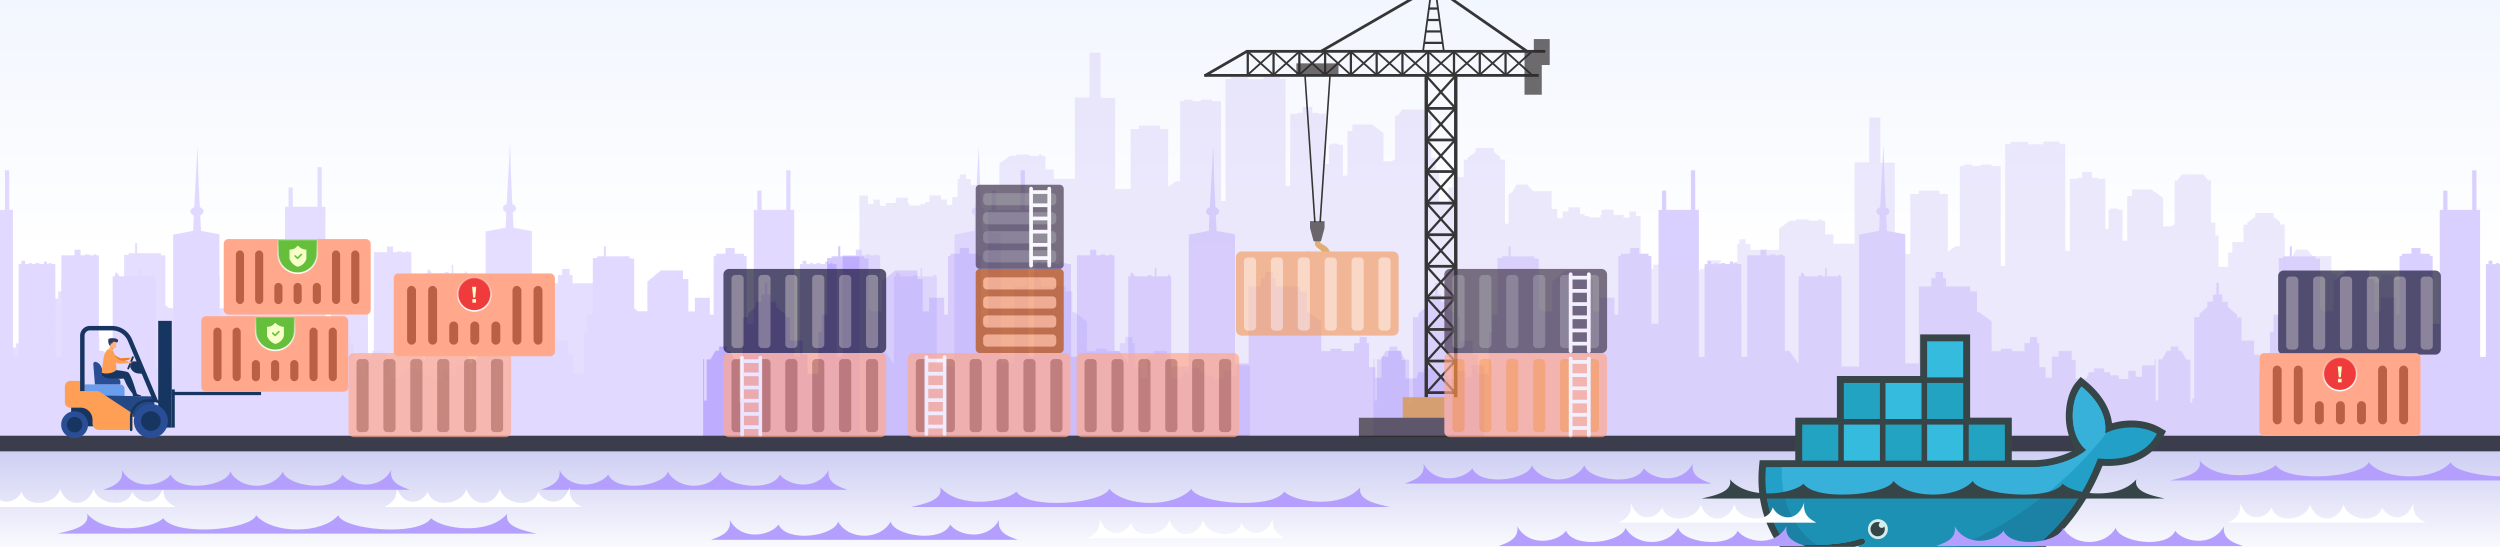 <svg xmlns="http://www.w3.org/2000/svg" width="1600" height="350"><rect width="100%" height="100%" fill="#333333" stroke="none"/><defs><linearGradient id="a" x1="54.713%" x2="54.713%" y1="0%" y2="118.017%"><stop offset="0%" stop-color="#FFF"/><stop offset="100%" stop-color="#FFF6F0"/></linearGradient><linearGradient id="b" x1="50%" x2="50%" y1="45.084%" y2="0%"><stop offset="0%" stop-color="#FFF"/><stop offset="100%" stop-color="#F2F6FE"/></linearGradient><linearGradient id="c" x1="50%" x2="50%" y1="112.288%" y2="-107.968%"><stop offset="0%" stop-color="#FFF"/><stop offset="100%" stop-color="#989AE6"/></linearGradient><linearGradient id="d" x1="50%" x2="50%" y1="-30.746%" y2="100%"><stop offset="0%" stop-color="#FFF" stop-opacity="0"/><stop offset="100%" stop-color="#FFF"/></linearGradient><linearGradient id="e" x1="50%" x2="50%" y1="-30.746%" y2="100%"><stop offset="0%" stop-color="#FFF" stop-opacity="0"/><stop offset="100%" stop-color="#FFF"/></linearGradient></defs><g fill="none" fill-rule="evenodd"><path fill="url(#a)" d="M0 350h1600V0H0z"/><path fill="url(#b)" d="M0 0h1600v360H0z"/><path fill="#CABBFF" d="M500 231.878v47.828H0v-51.91h.661v26.532h1.593v-26.3h2.448l3.265-5.61h2.258l.025-2.641 4.925.018v2.623h1.777l3.315 5.717 2.564.023v27.627h1.225v-2.755h1.224v-52.042h3.43v-2.347l4.899-4.081v-3.47h3.624v-4.598l2.242.009-.008-7.521h1.616l-.008 7.527 2.225.009-.033 4.574h3.571v3.368l5.879 4.898v1.733h2.817v14.899h8.084v8.98h3.185v12.244h6.982v-26.836h2.25v-10.92h3.356v-36.332l2.85.034v-1.113h4.218l.032-6.468 1.281.026-.016 6.442h15.174v1.35l2.918.035v31.844l2.327 1.938h6.151v-18.98l8.574-7.143h14.209v5.51h3.43v20.716h4.165v-8.775h9.553v10.816h2.45v-37.451h1.599v-1.51h5.983v-3.667h5.846v3.668h5.983v1.509h1.778v43.267h4.532v-72.86h2.233l-.004-12.283 2.686-.052.065 12.336h15.772l.025-25.346 2.692.048.029 25.298h2.339v94.086h3.674v-59.376h1.752v-2.155h2.402v2.155h2.402v-.63h1.869v.63h2.135v-.63h2.669v.63h2.936v-1.583h2.001v1.583h.935v-.63h1.868v.63h2.503l.106 54.844v4.489l.563-.008 3.181-.045v-64.908h8.447v-3.622l3.847-.013v3.635h2.85v-.571h2.85v.57h2.85v-.57h1.425v.57h1.744v61.123l2.836.02 5.27 7.217.714.978v-55.867h1.531v-2.336h1.496v1.14h.997v1.196h8.476v-.74h2.494v.74h1.994v-5.373l.997-.012v5.385h7.479v-1.083h1.164v1.083h.809v57.68h11.279v-84.401l12.807-2.447.389-9.798c-1.282-.514-2.158-1.483-2.158-2.608 0-1.207 1.004-2.242 2.444-2.72l1.055-19.61 1.111-19.96.523 19.964.91 19.638c1.395.489 2.365 1.504 2.365 2.688 0 1.114-.86 2.075-2.121 2.594l.532 9.89 11.727 2.165v82.64h8.7v-49.272h7.896l.037-5.317 2.671.007.027-3.901 4.803-.02v3.935l1.903.006v5.29l15.479.002-.006 3.203h4.381v13.312h1.435l7.899 5.882v19.016h5.842v-1.542h7.139l.034 1.542h7.992v-5.131h3.552v-3.95h4.533v3.95h1.468V233h4.043v6.763h3.92l.036-13.524h4.288v-3.675h8.451v5.817h2.537l-.037 11.836 7.366.027v-2.04h.857v-2.008h3.544l-.017-2.444 6.541.007-.008 2.437h3.8v2.008h5.465v2.346h6.171v-5.204h4.776v3.776h3.92v-7.245H500z" opacity=".477"/><path fill="#DAD0FF" d="M1879 233.877v47.828h-500v-51.909h.661v26.531h1.593v-26.299h2.448l3.265-5.611h2.258l.025-2.641 4.925.018v2.623h1.777l3.315 5.717 2.564.023v27.627h1.225v-2.755h1.224v-52.042h3.43v-2.347l4.899-4.081v-3.47h3.624v-4.598l2.242.009-.008-7.521h1.616l-.008 7.527 2.225.009-.033 4.574h3.571v3.368l5.879 4.898v1.733h2.817v14.899h8.084v8.98h3.185v12.244h6.982v-26.836h2.25v-10.919h3.356v-36.333l2.85.034v-1.113h4.218l.032-6.468 1.281.026-.016 6.442h15.174v1.351l2.918.034v31.844l2.327 1.938h6.151v-18.98l8.574-7.143h14.209v5.511h3.43v20.715h4.165v-8.775h9.553v10.816h2.45v-37.451h1.599v-1.509h5.983v-3.668h5.846v3.668h5.983v1.509h1.778v43.267h4.532v-72.859h2.233l-.004-12.284 2.686-.052.065 12.336h15.772l.025-25.346 2.692.048.029 25.298h2.339v94.086h3.674v-59.376h1.752v-2.155h2.402v2.155h2.402v-.63h1.869v.63h2.135v-.63h2.669v.63h2.936v-1.583h2.001v1.583h.935v-.63h1.868v.63h2.503l.106 54.844v4.489l.563-.008 3.181-.045v-64.908h8.447v-3.622l3.847-.013v3.635h2.85v-.571h2.85v.571h2.85v-.571h1.425v.571h1.744v61.122l2.836.02 5.27 7.217.714.978v-55.867h1.531v-2.336h1.496v1.14h.997v1.196h8.476v-.74h2.494v.74h1.994v-5.373l.997-.012v5.385h7.479v-1.083h1.164v1.083h.809v57.68h11.279v-84.401l12.807-2.447.389-9.798c-1.282-.514-2.158-1.483-2.158-2.608 0-1.207 1.004-2.242 2.444-2.719l1.055-19.61L1705.458 93l.523 19.964.91 19.638c1.395.489 2.365 1.504 2.365 2.688 0 1.114-.86 2.075-2.121 2.594l.532 9.89 11.727 2.165v82.64h8.7v-49.272h7.896l.037-5.317 2.671.007.027-3.901 4.803-.02v3.935l1.903.006v5.291l15.479.001-.006 3.203h4.381v13.312h1.435l7.899 5.882v19.016h5.842v-1.542h7.139l.034 1.542h7.992v-5.131h3.552v-3.95h4.533v3.95h1.468V235h4.043v6.763h3.92l.036-13.524h4.288v-3.675h8.451v5.817h2.537l-.037 11.836 7.366.027v-2.04h.857v-2.008h3.544l-.017-2.444 6.541.007-.008 2.437h3.8v2.008h5.465v2.346h6.171v-5.204h4.776v3.776h3.92v-7.245H1879zm-500 0v47.828H879v-51.909h.661v26.531h1.593v-26.299h2.448l3.265-5.611h2.258l.025-2.641 4.925.018v2.623h1.777l3.315 5.717 2.564.023v27.627h1.225v-2.755h1.224v-52.042h3.43v-2.347l4.899-4.081v-3.47h3.624v-4.598l2.242.009-.008-7.521h1.616l-.008 7.527 2.225.009-.033 4.574h3.571v3.368l5.879 4.898v1.733h2.817v14.899h8.084v8.98h3.185v12.244h6.982v-26.836h2.25v-10.919h3.356v-36.333l2.85.034v-1.113h4.218l.032-6.468 1.281.026-.016 6.442h15.174v1.351l2.918.034v31.844l2.327 1.938h6.151v-18.98l8.574-7.143h14.209v5.511h3.43v20.715h4.165v-8.775h9.553v10.816h2.45v-37.451h1.599v-1.509h5.983v-3.668h5.846v3.668h5.983v1.509h1.778v43.267h4.532v-72.859h2.233l-.004-12.284 2.686-.052.065 12.336h15.772l.025-25.346 2.692.048.029 25.298h2.339v94.086h3.674v-59.376h1.752v-2.155h2.402v2.155h2.402v-.63h1.869v.63h2.135v-.63h2.669v.63h2.936v-1.583h2.001v1.583h.935v-.63h1.868v.63h2.503l.106 54.844v4.489l.563-.008 3.181-.045v-64.908h8.447v-3.622l3.847-.013v3.635h2.85v-.571h2.85v.571h2.85v-.571h1.425v.571h1.744v61.122l2.836.02 5.27 7.217.714.978v-55.867h1.531v-2.336h1.496v1.14h.997v1.196h8.476v-.74h2.494v.74h1.994v-5.373l.997-.012v5.385h7.479v-1.083h1.164v1.083h.809v57.68h11.279v-84.401l12.807-2.447.389-9.798c-1.282-.514-2.158-1.483-2.158-2.608 0-1.207 1.004-2.242 2.444-2.719l1.055-19.61L1205.458 93l.523 19.964.91 19.638c1.395.489 2.365 1.504 2.365 2.688 0 1.114-.86 2.075-2.121 2.594l.532 9.89 11.727 2.165v82.64h8.7v-49.272h7.896l.037-5.317 2.671.007.027-3.901 4.803-.02v3.935l1.903.006v5.291l15.479.001-.006 3.203h4.381v13.312h1.435l7.899 5.882v19.016h5.842v-1.542h7.139l.034 1.542h7.992v-5.131h3.552v-3.95h4.533v3.95h1.468V235h4.043v6.763h3.92l.036-13.524h4.288v-3.675h8.451v5.817h2.537l-.037 11.836 7.366.027v-2.04h.857v-2.008h3.544l-.017-2.444 6.541.007-.008 2.437h3.8v2.008h5.465v2.346h6.171v-5.204h4.776v3.776h3.92v-7.245H1379z"/><path fill="#E1D9FF" d="M800 233.877v47.828H300v-51.909h.661v26.531h1.593v-26.299h2.448l3.265-5.611h2.258l.025-2.641 4.925.018v2.623h1.777l3.315 5.717 2.564.023v27.627h1.225v-2.755h1.224v-52.042h3.43v-2.347l4.899-4.081v-3.47h3.624v-4.598l2.242.009-.008-7.521h1.616l-.008 7.527 2.225.009-.033 4.574h3.571v3.368l5.879 4.898v1.733h2.817v14.899h8.084v8.98h3.185v12.244h6.982v-26.836h2.25v-10.919h3.356v-36.333l2.85.034v-1.113h4.218l.032-6.468 1.281.026-.016 6.442h15.174v1.351l2.918.034v31.844l2.327 1.938h6.151v-18.98l8.574-7.143h14.209v5.511h3.43v20.715h4.165v-8.775h9.553v10.816h2.45v-37.451h1.599v-1.509h5.983v-3.668h5.846v3.668h5.983v1.509h1.778v43.267h4.532v-72.859h2.233l-.004-12.284 2.686-.052.065 12.336h15.772l.025-25.346 2.692.048.029 25.298h2.339v94.086h3.674v-59.376h1.752v-2.155h2.402v2.155h2.402v-.63h1.869v.63h2.135v-.63h2.669v.63h2.936v-1.583h2.001v1.583h.935v-.63h1.868v.63h2.503l.106 54.844v4.489l.563-.008 3.181-.045v-64.908h8.447v-3.622l3.847-.013v3.635h2.85v-.571h2.85v.571h2.85v-.571h1.425v.571h1.744v61.122l2.836.02 5.27 7.217.714.978v-55.867h1.531v-2.336h1.496v1.14h.997v1.196h8.476v-.74h2.494v.74h1.994v-5.373l.997-.012v5.385h7.479v-1.083h1.164v1.083h.809v57.68h11.279v-84.401l12.807-2.447.389-9.798c-1.282-.514-2.158-1.483-2.158-2.608 0-1.207 1.004-2.242 2.444-2.719l1.055-19.61L626.458 93l.523 19.964.91 19.638c1.395.489 2.365 1.504 2.365 2.688 0 1.114-.86 2.075-2.121 2.594l.532 9.89 11.727 2.165v82.64h8.7v-49.272h7.896l.037-5.317 2.671.007.027-3.901 4.803-.02v3.935l1.903.006v5.291l15.479.001-.006 3.203h4.381v13.312h1.435l7.899 5.882v19.016h5.842v-1.542h7.139l.034 1.542h7.992v-5.131h3.552v-3.95h4.533v3.95h1.468V235h4.043v6.763h3.92l.036-13.524h4.288v-3.675h8.451v5.817h2.537l-.037 11.836 7.366.027v-2.04h.857v-2.008h3.544l-.017-2.444 6.541.007-.008 2.437h3.8v2.008h5.465v2.346h6.171v-5.204h4.776v3.776h3.92v-7.245H800zm-500 0v47.828h-500v-51.909h.661v26.531h1.593v-26.299h2.448l3.265-5.611h2.258l.025-2.641 4.925.018v2.623h1.777l3.315 5.717 2.564.023v27.627h1.225v-2.755h1.224v-52.042h3.43v-2.347l4.899-4.081v-3.47h3.624v-4.598l2.242.009-.008-7.521h1.616l-.008 7.527 2.225.009-.033 4.574h3.571v3.368l5.879 4.898v1.733h2.817v14.899h8.084v8.98h3.185v12.244h6.982v-26.836h2.25v-10.919h3.356v-36.333l2.85.034v-1.113h4.218l.032-6.468 1.281.026-.016 6.442h15.174v1.351l2.918.034v31.844l2.327 1.938h6.151v-18.98l8.574-7.143h14.209v5.511h3.43v20.715h4.165v-8.775h9.553v10.816h2.45v-37.451h1.599v-1.509h5.983v-3.668h5.846v3.668h5.983v1.509h1.778v43.267h4.532v-72.859h2.233l-.004-12.284 2.686-.052.065 12.336H3.18l.025-25.346 2.692.048.029 25.298h2.339v94.086h3.674v-59.376h1.752v-2.155h2.402v2.155h2.402v-.63h1.869v.63h2.135v-.63h2.669v.63h2.936v-1.583h2.001v1.583h.935v-.63h1.868v.63h2.503l.106 54.844v4.489l.563-.008 3.181-.045v-64.908h8.447v-3.622l3.847-.013v3.635h2.85v-.571h2.85v.571h2.85v-.571h1.425v.571h1.744v61.122l2.836.02 5.27 7.217.714.978v-55.867h1.531v-2.336h1.496v1.14h.997v1.196h8.476v-.74h2.494v.74h1.994v-5.373l.997-.012v5.385h7.479v-1.083h1.164v1.083h.809v57.68h11.279v-84.401l12.807-2.447.389-9.798c-1.282-.514-2.158-1.483-2.158-2.608 0-1.207 1.004-2.242 2.444-2.719l1.055-19.61L126.458 93l.523 19.964.91 19.638c1.395.489 2.365 1.504 2.365 2.688 0 1.114-.86 2.075-2.121 2.594l.532 9.89 11.727 2.165v82.64h8.7v-49.272h7.896l.037-5.317 2.671.007.027-3.901 4.803-.02v3.935l1.903.006v5.291l15.479.001-.006 3.203h4.381v13.312h1.435l7.899 5.882v19.016h5.842v-1.542h7.139l.034 1.542h7.992v-5.131h3.552v-3.95h4.533v3.95h1.468V235h4.043v6.763h3.92l.036-13.524h4.288v-3.675h8.451v5.817h2.537l-.037 11.836 7.366.027v-2.04h.857v-2.008h3.544l-.017-2.444 6.541.007-.008 2.437h3.8v2.008h5.465v2.346h6.171v-5.204h4.776v3.776h3.92v-7.245H300z"/><path fill="#6236FF" d="M950 233.877v47.828H450v-51.909h.661v26.531h1.593v-26.299h2.448l3.265-5.611h2.258l.025-2.641 4.925.018v2.623h1.777l3.315 5.717 2.564.023v27.627h1.225v-2.755h1.224v-52.042h3.43v-2.347l4.899-4.081v-3.47h3.624v-4.598l2.242.009-.008-7.521h1.616l-.008 7.527 2.225.009-.033 4.574h3.571v3.368l5.879 4.898v1.733h2.817v14.899h8.084v8.98h3.185v12.244h6.982v-26.836h2.25v-10.919h3.356v-36.333l2.85.034v-1.113h4.218l.032-6.468 1.281.026-.016 6.442h15.174v1.351l2.918.034v31.844l2.327 1.938h6.151v-18.98l8.574-7.143h14.209v5.511h3.43v20.715h4.165v-8.775h9.553v10.816h2.45v-37.451h1.599v-1.509h5.983v-3.668h5.846v3.668h5.983v1.509h1.778v43.267h4.532v-72.859h2.233l-.004-12.284 2.686-.052.065 12.336h15.772l.025-25.346 2.692.048.029 25.298h2.339v94.086h3.674v-59.376h1.752v-2.155h2.402v2.155h2.402v-.63h1.869v.63h2.135v-.63h2.669v.63h2.936v-1.583h2.001v1.583h.935v-.63h1.868v.63h2.503l.106 54.844v4.489l.563-.008 3.181-.045v-64.908h8.447v-3.622l3.847-.013v3.635h2.85v-.571h2.85v.571h2.85v-.571h1.425v.571h1.744v61.122l2.836.02 5.27 7.217.714.978v-55.867h1.531v-2.336h1.496v1.14h.997v1.196h8.476v-.74h2.494v.74h1.994v-5.373l.997-.012v5.385h7.479v-1.083h1.164v1.083h.809v57.68h11.279v-84.401l12.807-2.447.389-9.798c-1.282-.514-2.158-1.483-2.158-2.608 0-1.207 1.004-2.242 2.444-2.719l1.055-19.61L776.458 93l.523 19.964.91 19.638c1.395.489 2.365 1.504 2.365 2.688 0 1.114-.86 2.075-2.121 2.594l.532 9.89 11.727 2.165v82.64h8.7v-49.272h7.896l.037-5.317 2.671.007.027-3.901 4.803-.02v3.935l1.903.006v5.291l15.479.001-.006 3.203h4.381v13.312h1.435l7.899 5.882v19.016h5.842v-1.542h7.139l.034 1.542h7.992v-5.131h3.552v-3.95h4.533v3.95h1.468V235h4.043v6.763h3.92l.036-13.524h4.288v-3.675h8.451v5.817h2.537l-.037 11.836 7.366.027v-2.04h.857v-2.008h3.544l-.017-2.444 6.541.007-.008 2.437h3.8v2.008h5.465v2.346h6.171v-5.204h4.776v3.776h3.92v-7.245H950z" opacity=".27"/><g fill="#D9D0F9" opacity=".477"><path d="M1050 138.277v140.008H550V149.277h.051l-.046-24.076 5.495.015v5.418h3.5v-2.857h4.1v3.929h3.8v-1.786h6.4v-3.357h7.7v3.357h.8v1.571h7.2v-.857h2.9v-1.286h2.9v-4.357h7.4v2.715h3.8v3.428h3.4v-5.071h3.5v-11.5h1.3v-3h4v3h3.1v3.785h18.3v-13.684l6.921-4.958h3.879v-.786h8.1v.786h6.4v-.929h1.7v.929h2.5v8.714h5.3v6h13.5V62.422l9.366-.052.034-28.664h7.1l.033 28.904 9.267-.035v58.345h9.9V82.563h5.4V80.42h13.3v2.143h5.3v36.99l4.995-3.562h2.705V64.706h2.4v-.858h5.5v.858h5.4v-.928l7 .001v.998h5.82l.094 63.854 2.786-.013V50.706h3.5v-1.5h11.1v1.541l9.8-.016v-1.668h10.5v1.643h3.5l.108 68.285h2.892V72.848h4.7v-.642h3.3v-3.715l6.15.018-.025 3.697h3.975v.642h4.6v32.072h2.1V92.777h1v-.849l5 .015v.733l2.96.007-.042 19.808h2.982V83.848h3.1v-4.142h12.436l7.464 5.377v18.194h5.405l1.995-1.442V74.01l1.782-.017 2.747-3.927 1.77-.003 12.003-.017 2.981 3.754 1.917-.019v27.21h2.9v8.143h2v20.072h6.1v-9.143h2.7v-6.715h7.1v-11.142h2.5v-1.321l5.1-3.664v-2.515H956v2.592l4.2 3.053v1.783h3v41h2.2v-18.661l2.454-1.528 2.67-4.811h6.957l3.746 4.214h2.141l9.732-.003v11.361h3.5v6h3.5v-4.358h3.7v-2.714h7.4v4.357h2.9v1.286h2.9v.857h7.3v-1.571h.7v-3.429h7.7v3.429h6.4v1.785h3.8v-3.928h4.2v2.857z"/><path d="M1549 179.856v100.008h-500v-89.008h.051l-.046-24.076 5.495.015v5.418h3.5v-2.857h4.1v3.929h3.8v-1.786h6.4v-3.357h7.7v3.357h.8v1.571h7.2v-.857h2.9v-1.286h2.9v-4.357h7.4v2.715h3.8v3.428h3.4v-5.071h3.5v-11.5h1.3v-3h4v3h3.1v3.785h18.3v-13.684l6.921-4.958h3.879v-.786h8.1v.786h6.4v-.929h1.7v.929h2.5v8.714h5.3v6h13.5v-51.998l9.366-.052.034-28.664h7.1l.033 28.904 9.267-.035v58.345h9.9v-38.357h5.4v-2.143h13.3v2.143h5.3v36.99l4.995-3.562h2.705v-51.285h2.4v-.858h5.5v.858h5.4v-.928l7 .001v.998h5.82l.094 63.854 2.786-.013V92.285h3.5v-1.5h11.1v1.541l9.8-.016v-1.668h10.5v1.643h3.5l.108 68.285h2.892v-46.143h4.7v-.642h3.3v-3.715l6.15.018-.025 3.697h3.975v.642h4.6v32.072h2.1v-12.143h1v-.849l5 .015v.733l2.96.007-.042 19.808h2.982v-28.643h3.1v-4.142h12.436l7.464 5.377v18.194h5.405l1.995-1.442v-27.825l1.782-.017 2.747-3.927 1.77-.003 12.003-.017 2.981 3.754 1.917-.019v27.21h2.9v8.143h2v20.072h6.1v-9.143h2.7v-6.715h7.1v-11.142h2.5v-1.321l5.1-3.664v-2.515h11.6v2.592l4.2 3.053v1.783h3v41h2.2v-18.661l2.454-1.528 2.67-4.811h6.957l3.746 4.214h2.141l9.732-.003v11.361h3.5v6h3.5v-4.358h3.7v-2.714h7.4v4.357h2.9v1.286h2.9v.857h7.3v-1.571h.7v-3.429h7.7v3.429h6.4v1.785h3.8v-3.928h4.2v2.857z"/></g><path fill="url(#c)" d="M0 349.86h1600v-66H0z"/><path fill="#3B3C4C" d="M0 288.86h1600v-10H0z"/><g fill-rule="nonzero"><path fill="#364548" d="M1134.007 416.766v-19.069c0-2.506 1.566-4.518 4.16-4.518h.718c2.593 0 4.153 2.015 4.153 4.518v40.146c0 9.79-4.837 17.579-13.266 22.541a24.912 24.912 0 01-12.755 3.48h-1.792c-9.792 0-17.571-4.84-22.542-13.263a24.84 24.84 0 01-3.478-12.758v-1.79c0-9.792 4.84-17.577 13.26-22.55a24.823 24.823 0 0112.76-3.478h1.792c6.626 0 12.249 2.569 16.99 6.74zm-35.772 20.18c0 7.072 3.428 12.389 9.624 15.78 2.506 1.37 5.226 2.107 8.085 2.107 6.942 0 12.09-3.274 15.642-9.156 1.651-2.737 2.42-5.73 2.42-8.914 0-6.13-2.901-10.914-7.842-14.467-2.995-2.154-6.367-3.234-10.044-3.234-7.566 0-13.01 3.822-16.279 10.612-1.102 2.296-1.606 4.733-1.606 7.272zm76.133-26.921h1.251c10.464 0 18.422 5.075 23.465 14.209 2.016 3.654 3.095 7.642 3.095 11.82v1.789c0 9.79-4.827 17.59-13.269 22.542-3.907 2.293-8.224 3.478-12.753 3.478h-1.79c-9.792 0-17.573-4.84-22.542-13.262a24.843 24.843 0 01-3.481-12.758v-1.79c0-9.794 4.859-17.553 13.26-22.547 3.905-2.32 8.225-3.481 12.764-3.481zm-16.993 26.921c0 6.865 3.368 11.915 9.167 15.466 2.722 1.666 5.72 2.421 8.901 2.421 6.783 0 11.797-3.439 15.287-9.163 1.664-2.73 2.417-5.728 2.417-8.907 0-6.383-3.075-11.259-8.331-14.792-2.88-1.938-6.086-2.91-9.554-2.91-7.567 0-13.012 3.823-16.278 10.613-1.105 2.296-1.609 4.733-1.609 7.272zm82.347-17.163c-1.364-.639-3.916-.85-5.389-.907-7.545-.284-13.004 3.965-16.207 10.621-1.106 2.296-1.61 4.726-1.61 7.266 0 7.735 4.061 13.151 10.965 16.453 2.522 1.205 5.779 1.433 8.535 1.433 2.424 0 5.85-1.485 8.002-2.507l.373-.177h1.67l.184.038c2.054.427 3.604 1.729 3.604 3.939v.894c0 5.498-10.049 6.757-13.883 7.025-13.531.936-23.65-6.495-27.509-19.401-.67-2.241-.972-4.467-.972-6.803v-1.786c0-9.793 4.86-17.55 13.26-22.54 3.905-2.319 8.225-3.484 12.762-3.484h1.79c4.813 0 9.247 1.367 13.22 4.081l.327.226.206.34c.43.711.799 1.534.799 2.38v.894c0 2.305-1.725 3.545-3.807 3.946l-.172.03h-.534c-1.347 0-4.411-1.394-5.614-1.96zm29.293 6.115a944.065 944.065 0 0110.588-10.472c.992-.964 4.748-5.043 6.227-5.043h1.618l.184.038c2.06.428 3.603 1.732 3.603 3.946v.893c0 1.51-1.769 3.266-2.744 4.3-2.075 2.199-4.259 4.325-6.382 6.48l-10.911 11.075c4.698 4.709 9.391 9.42 14.05 14.165a365.127 365.127 0 013.848 3.958c.448.472 1.11 1.06 1.487 1.713.404.613.652 1.304.652 2.042v.932l-.052.216c-.507 2.06-1.815 3.722-4.098 3.722h-.719c-1.494 0-3.182-1.69-4.205-2.656-2.11-1.988-4.145-4.079-6.213-6.11l-6.933-6.806v10.878c0 2.505-1.569 4.52-4.16 4.52h-.71c-2.595 0-4.161-2.015-4.161-4.52v-61.297c0-2.506 1.567-4.51 4.16-4.51h.711c2.591 0 4.16 2.004 4.16 4.51v28.026zm112.557-15.515h.897c2.708 0 4.516 1.825 4.516 4.518 0 3.739-3.574 4.696-6.666 4.696-4.056 0-7.929 2.455-10.725 5.21-3.486 3.436-5.011 7.838-5.011 12.677v21.862c0 2.506-1.566 4.517-4.161 4.517h-.713c-2.596 0-4.16-2.01-4.16-4.517v-23.118c0-8.877 4.322-16.123 11.527-21.206 4.301-3.036 9.229-4.638 14.496-4.638v-.001zm-64.187 43.326c3.287 1.148 7.033.983 10.405.396 1.725-.733 6.135-2.657 7.757-2.375l.253.043.233.114c.991.48 1.936 1.16 2.442 2.168 1.182 2.362.614 4.737-1.707 6.079l-.773.446c-8.566 4.944-17.678 4.259-26.217-.359-4.083-2.207-7.206-5.483-9.51-9.477l-.539-.934c-5.5-9.523-4.757-19.542 1.446-28.598 2.14-3.13 4.939-5.549 8.21-7.44l1.238-.715c8.067-4.657 16.714-4.337 24.999-.25 4.456 2.198 8.065 5.474 10.552 9.782l.448.777c1.806 3.13-.534 5.857-2.95 7.722-2.804 2.163-5.635 4.766-8.323 7.086-5.992 5.173-11.976 10.358-17.964 15.535zm-7.756-5.447a7808.26 7808.26 0 0020.089-17.267c2.284-1.97 4.789-4.014 7.054-6.085-1.818-2.291-4.855-3.943-7.435-4.928-5.21-1.984-10.346-1.318-15.123 1.44-6.253 3.61-8.916 9.36-8.683 16.514.093 2.818.85 5.533 2.346 7.93a20.882 20.882 0 001.752 2.396zm-48.737-180.965h26.649v27.242h13.474c6.223 0 12.623-1.108 18.516-3.104 2.896-.983 6.145-2.349 9.002-4.068-3.763-4.91-5.683-11.112-6.247-17.225-.77-8.315.909-19.137 6.536-25.645l2.801-3.24 3.338 2.684c8.404 6.751 15.473 16.187 16.719 26.942 10.12-2.976 22.001-2.272 30.92 2.875l3.66 2.112-1.925 3.76c-7.544 14.722-23.316 19.283-38.735 18.475-23.073 57.467-73.306 84.672-134.211 84.672-31.468 0-60.336-11.762-76.776-39.679l-.27-.455-2.395-4.873c-5.557-12.289-7.403-25.75-6.15-39.202l.376-4.029h22.789v-27.242h26.648V240.65h53.3V214h31.98v53.297"/><path fill="#22A0C8" d="M1347.231 277.376c1.787-13.887-8.606-24.795-15.05-29.974-7.428 8.587-8.582 31.092 3.07 40.567-6.503 5.775-20.205 11.01-34.236 11.01h-170.793c-1.363 14.646 1.208 28.134 7.08 39.678l1.943 3.554a65.889 65.889 0 004.027 6.042c7.022.45 13.496.606 19.419.475h.002c11.64-.256 21.137-1.631 28.335-4.125a2.052 2.052 0 011.344 3.876c-.958.333-1.956.643-2.986.938h-.004c-5.667 1.619-11.745 2.707-19.586 3.19.466.009-.485.07-.488.07-.266.018-.602.057-.87.07-3.086.174-6.417.21-9.823.21-3.724 0-7.392-.07-11.493-.28l-.105.07c14.23 15.995 36.48 25.588 64.373 25.588 59.028 0 109.096-26.167 131.268-84.91 15.729 1.614 30.846-2.397 37.722-15.82-10.953-6.32-25.038-4.306-33.149-.229"/><path fill="#37B1D9" d="M1347.231 277.376c1.787-13.887-8.606-24.795-15.05-29.974-7.428 8.587-8.582 31.092 3.07 40.567-6.503 5.775-20.205 11.01-34.236 11.01h-160.679c-.697 22.43 7.627 39.456 22.354 49.75h.003c11.64-.257 21.137-1.632 28.335-4.126a2.052 2.052 0 011.344 3.876c-.958.333-1.956.643-2.986.938h-.004c-5.667 1.619-12.267 2.847-20.109 3.33-.002 0-.19-.18-.192-.18 20.09 10.305 49.218 10.267 82.614-2.56 37.446-14.386 72.292-41.793 96.605-73.14-.366.166-.723.335-1.069.509"/><path fill="#1B81A5" d="M1130.543 316.774c1.06 7.846 3.356 15.192 6.76 21.883l1.942 3.554a65.767 65.767 0 004.027 6.042c7.023.45 13.497.606 19.421.475 11.64-.256 21.137-1.631 28.335-4.125a2.052 2.052 0 011.344 3.876c-.958.333-1.956.643-2.986.938h-.004c-5.667 1.619-12.232 2.777-20.074 3.262-.269.016-.738.02-1.01.035-3.084.172-6.38.278-9.788.278-3.723 0-7.532-.07-11.63-.28 14.23 15.995 36.618 25.623 64.51 25.623 50.534 0 94.5-19.18 120.018-61.56h-200.865"/><path fill="#1D91B4" d="M1141.873 316.774c3.021 13.776 10.281 24.59 20.82 31.954 11.64-.256 21.137-1.631 28.335-4.125a2.052 2.052 0 011.344 3.876c-.958.333-1.956.643-2.986.938h-.004c-5.667 1.619-12.371 2.777-20.213 3.262 20.087 10.302 49.132 10.154 82.526-2.672 20.202-7.762 39.645-19.316 57.089-33.233h-166.91"/><path fill="#23A3C2" d="M1153.403 271.739h23.097v23.096h-23.097V271.74zm1.925 1.925h1.822v19.247h-1.822v-19.247zm3.426 0h1.896v19.247h-1.895v-19.247h-.001zm3.499 0h1.896v19.247h-1.896v-19.247zm3.5 0h1.896v19.247h-1.895v-19.247zm3.5 0h1.896v19.247h-1.895v-19.247zm3.5 0h1.823v19.247h-1.824v-19.247zm7.3-28.574h23.098v23.095h-23.1V245.09h.002zm1.925 1.925h1.822v19.246h-1.822v-19.246zm3.427 0h1.895v19.246h-1.894v-19.246h-.001zm3.498 0h1.895v19.246h-1.895v-19.246zm3.5 0h1.895v19.246h-1.895v-19.246zm3.5 0h1.896v19.246h-1.896v-19.246zm3.499 0h1.825v19.246h-1.825v-19.246z"/><path fill="#34BBDE" d="M1180.053 271.739h23.098v23.096h-23.1V271.74h.002zm1.925 1.925h1.822v19.247h-1.822v-19.247zm3.427 0h1.895v19.247h-1.894v-19.247h-.001zm3.498 0h1.895v19.247h-1.895v-19.247zm3.5 0h1.895v19.247h-1.895v-19.247zm3.5 0h1.896v19.247h-1.896v-19.247zm3.499 0h1.825v19.247h-1.825v-19.247z"/><path fill="#23A3C2" d="M1206.703 271.739h23.098v23.096h-23.098V271.74zm1.925 1.925h1.821v19.247h-1.821v-19.247zm3.426 0h1.895v19.247h-1.895v-19.247zm3.5 0h1.895v19.247h-1.895v-19.247zm3.5 0h1.895v19.247h-1.895v-19.247zm3.499 0h1.897v19.247h-1.897v-19.247zm3.5 0h1.822v19.247h-1.823v-19.247z"/><path fill="#34BBDE" d="M1206.703 245.09h23.098v23.095h-23.098V245.09zm1.925 1.925h1.821v19.246h-1.821v-19.246zm3.426 0h1.895v19.246h-1.895v-19.246zm3.5 0h1.895v19.246h-1.895v-19.246zm3.5 0h1.895v19.246h-1.895v-19.246zm3.499 0h1.897v19.246h-1.897v-19.246zm3.5 0h1.822v19.246h-1.823v-19.246zm7.3 24.724h23.097v23.096h-23.097V271.74zm1.925 1.925h1.822v19.247h-1.822v-19.247zm3.427 0h1.895v19.247h-1.895v-19.247zm3.498 0h1.895v19.247h-1.895v-19.247zm3.5 0h1.896v19.247h-1.896v-19.247zm3.5 0h1.896v19.247h-1.896v-19.247zm3.5 0h1.823v19.247h-1.823v-19.247z"/><path fill="#23A3C2" d="M1233.353 245.09h23.097v23.095h-23.097V245.09zm1.925 1.925h1.822v19.246h-1.822v-19.246zm3.427 0h1.895v19.246h-1.895v-19.246zm3.498 0h1.895v19.246h-1.895v-19.246zm3.5 0h1.896v19.246h-1.896v-19.246zm3.5 0h1.896v19.246h-1.896v-19.246zm3.5 0h1.823v19.246h-1.823v-19.246z"/><path fill="#34BBDE" d="M1233.353 218.44h23.097v23.1h-23.097v-23.1zm1.925 1.924h1.822v19.249h-1.822v-19.25.001zm3.427 0h1.895v19.249h-1.895v-19.25.001zm3.498 0h1.895v19.249h-1.895v-19.25.001zm3.5 0h1.896v19.249h-1.896v-19.25.001zm3.5 0h1.896v19.249h-1.896v-19.25.001zm3.5 0h1.823v19.249h-1.823v-19.25.001z"/><path fill="#23A3C2" d="M1260.002 271.739h23.097v23.096h-23.097V271.74zm1.923 1.925h1.824v19.247h-1.823v-19.247zm3.427 0h1.896v19.247h-1.895v-19.247h-.001zm3.5 0h1.897v19.247h-1.896v-19.247zm3.5 0h1.896v19.247h-1.897v-19.247zm3.5 0h1.896v19.247h-1.895v-19.247zm3.5 0h1.822v19.247h-1.823v-19.247z"/><path fill="#D3ECEC" d="M1201.705 332.282a6.373 6.373 0 11.17 12.744 6.373 6.373 0 01-.17-12.744"/><path fill="#364548" d="M1201.705 334.09c.582 0 1.138.109 1.651.308a1.862 1.862 0 00.93 3.473 1.86 1.86 0 001.634-.968 4.563 4.563 0 11-4.215-2.814M1089 319.077h296.408c-6.453-1.636-20.419-3.848-18.116-12.307-11.736 13.58-40.037 9.528-47.18 2.832-7.953 11.536-54.257 7.15-57.486-1.836-9.972 11.702-40.87 11.702-50.841 0-3.232 8.986-49.535 13.372-57.489 1.835-7.142 6.697-35.442 10.749-47.178-2.83 2.303 8.458-11.663 10.67-18.118 12.307"/><path fill="#BDD9D7" d="M1218.642 378.197c-15.78-7.488-24.44-17.668-29.26-28.779-5.862 1.672-12.907 2.742-21.095 3.202-3.083.172-6.328.26-9.731.26-3.925 0-8.062-.116-12.404-.346 14.471 14.463 32.274 25.598 65.238 25.8 2.433 0 4.848-.046 7.252-.137"/><path fill="#D3ECEC" d="M1195.243 359.672c-2.182-2.964-4.3-6.689-5.857-10.256-5.862 1.674-12.91 2.744-21.099 3.205 5.625 3.052 13.668 5.88 26.958 7.05"/></g><path fill="#B49FFF" fill-rule="nonzero" d="M1389 307.493h306.408c-6.67-1.692-21.108-3.979-18.727-12.723-12.132 14.038-41.388 9.85-48.772 2.928-8.221 11.925-56.087 7.391-59.426-1.899-10.308 12.097-42.248 12.097-52.556 0-3.34 9.29-51.205 13.824-59.428 1.898-7.383 6.922-36.637 11.111-48.77-2.925 2.381 8.742-12.056 11.03-18.729 12.722m-806 16.999h306.408c-6.67-1.692-21.108-3.979-18.727-12.723-12.132 14.038-41.388 9.85-48.772 2.928-8.221 11.925-56.087 7.391-59.426-1.899-10.308 12.097-42.248 12.097-52.556 0-3.34 9.29-51.205 13.824-59.428 1.898-7.383 6.922-36.637 11.111-48.77-2.925 2.381 8.742-12.056 11.03-18.729 12.722M37 341.493h306.408c-6.67-1.692-21.108-3.979-18.727-12.723-12.132 14.038-41.388 9.85-48.772 2.928-8.221 11.925-56.087 7.391-59.426-1.899-10.308 12.097-42.248 12.097-52.556 0-3.34 9.29-51.205 13.824-59.428 1.898-7.383 6.922-36.637 11.111-48.77-2.925 2.381 8.742-12.056 11.03-18.729 12.722m1202 7.999h196.408c-4.276-1.692-13.53-3.979-12.004-12.723-7.777 14.038-26.53 9.85-31.263 2.928-5.27 11.925-35.952 7.391-38.092-1.899-6.607 12.097-27.08 12.097-33.688 0-2.142 9.29-32.823 13.824-38.094 1.898-4.732 6.922-23.485 11.111-31.261-2.925 1.526 8.742-7.728 11.03-12.006 12.722m-893-36.001h196.408c-4.276-1.692-13.53-3.979-12.004-12.723-7.777 14.038-26.53 9.85-31.263 2.928-5.27 11.925-35.952 7.391-38.092-1.899-6.607 12.097-27.08 12.097-33.688 0-2.142 9.29-32.823 13.824-38.094 1.898-4.732 6.922-23.485 11.111-31.261-2.925 1.526 8.742-7.728 11.03-12.006 12.722"/><path fill="#FFF" fill-rule="nonzero" d="M246 324.493h126.408c-2.752-1.692-8.708-3.979-7.726-12.723-5.005 14.038-17.074 9.85-20.12 2.928-3.392 11.925-23.14 7.391-24.516-1.899-4.253 12.097-17.43 12.097-21.682 0-1.379 9.29-21.125 13.824-24.517 1.898-3.046 6.922-15.115 11.111-20.12-2.925.982 8.742-4.974 11.03-7.727 12.722m-260-.001h126.408c-2.752-1.692-8.708-3.979-7.726-12.723-5.005 14.038-17.074 9.85-20.12 2.928-3.392 11.925-23.14 7.391-24.516-1.899-4.253 12.097-17.43 12.097-21.682 0-1.379 9.29-21.125 13.824-24.517 1.898-3.046 6.922-15.115 11.111-20.12-2.925.982 8.742-4.974 11.03-7.727 12.722m710 19.999h126.408c-2.752-1.692-8.708-3.979-7.726-12.723-5.005 14.038-17.074 9.85-20.12 2.928-3.392 11.925-23.14 7.391-24.516-1.899-4.253 12.097-17.43 12.097-21.682 0-1.379 9.29-21.125 13.824-24.517 1.898-3.046 6.922-15.115 11.111-20.12-2.925.982 8.742-4.974 11.03-7.727 12.722m340-10.001h126.408c-2.752-1.692-8.708-3.979-7.726-12.723-5.005 14.038-17.074 9.85-20.12 2.928-3.392 11.925-23.14 7.391-24.516-1.899-4.253 12.097-17.43 12.097-21.682 0-1.379 9.29-21.125 13.824-24.517 1.898-3.046 6.922-15.115 11.111-20.12-2.925.982 8.742-4.974 11.03-7.727 12.722m390-.001h126.408c-2.752-1.692-8.708-3.979-7.726-12.723-5.005 14.038-17.074 9.85-20.12 2.928-3.392 11.925-23.14 7.391-24.516-1.899-4.253 12.097-17.43 12.097-21.682 0-1.379 9.29-21.125 13.824-24.517 1.898-3.046 6.922-15.115 11.111-20.12-2.925.982 8.742-4.974 11.03-7.727 12.722"/><path fill="#B49FFF" fill-rule="nonzero" d="M899 309.493h196.408c-4.276-1.692-13.53-3.979-12.004-12.723-7.777 14.038-26.53 9.85-31.263 2.928-5.27 11.925-35.952 7.391-38.092-1.899-6.607 12.097-27.08 12.097-33.688 0-2.142 9.29-32.823 13.824-38.094 1.898-4.732 6.922-23.485 11.111-31.261-2.925 1.526 8.742-7.728 11.03-12.006 12.722m-444 35.999h196.408c-4.276-1.692-13.53-3.979-12.004-12.723-7.777 14.038-26.53 9.85-31.263 2.928-5.27 11.925-35.952 7.391-38.092-1.899-6.607 12.097-27.08 12.097-33.688 0-2.142 9.29-32.823 13.824-38.094 1.898-4.732 6.922-23.485 11.111-31.261-2.925 1.526 8.742-7.728 11.03-12.006 12.722m504 3.999h196.408c-4.276-1.692-13.53-3.979-12.004-12.723-7.777 14.038-26.53 9.85-31.263 2.928-5.27 11.925-35.952 7.391-38.092-1.899-6.607 12.097-27.08 12.097-33.688 0-2.142 9.29-32.823 13.824-38.094 1.898-4.732 6.922-23.485 11.111-31.261-2.925 1.526 8.742-7.728 11.03-12.006 12.722M66 313.493h196.408c-4.276-1.692-13.53-3.979-12.004-12.723-7.777 14.038-26.53 9.85-31.263 2.928-5.27 11.925-35.952 7.391-38.092-1.899-6.607 12.097-27.08 12.097-33.688 0-2.142 9.29-32.823 13.824-38.094 1.898-4.732 6.922-23.485 11.111-31.261-2.925 1.526 8.742-7.728 11.03-12.006 12.722"/><g><path fill="#353535" d="M911.706 254.224h2.193V48.471h-2.193zM930.586 254.224h2.194V48.471h-2.194z"/><path fill="#353535" d="M913.273 70.25h17.888v-1.776h-17.888zM913.273 90.462h17.888v-1.775h-17.888zM913.273 110.675h17.888v-1.776h-17.888zM913.273 130.887h17.888v-1.776h-17.888zM913.273 151.099h17.888v-1.775h-17.888zM913.273 171.312h17.888v-1.776h-17.888zM913.273 191.524h17.888v-1.776h-17.888zM913.273 211.736h17.888v-1.776h-17.888zM913.273 231.948h17.888v-1.775h-17.888zM913.273 252.161h17.888v-1.776h-17.888z"/><path fill="#353535" d="M913.943 69.094l-1.086-.979 17.457-19.363 1.086.979z"/><path fill="#353535" d="M930.314 69.094l1.086-.979-17.457-19.363-1.086.979zM913.943 89.704l-1.086-.979 17.457-19.363 1.086.98z"/><path fill="#353535" d="M930.314 89.704l1.086-.979-17.457-19.363-1.086.98z"/><path fill="#353535" d="M913.943 109.917l-1.086-.979 17.457-19.363 1.086.979z"/><path fill="#353535" d="M930.314 109.917l1.086-.979-17.457-19.363-1.086.979z"/><path fill="#353535" d="M913.943 130.129l-1.086-.979 17.457-19.363 1.086.979z"/><path fill="#353535" d="M930.314 130.129l1.086-.979-17.457-19.363-1.086.979z"/><path fill="#353535" d="M913.943 150.341l-1.086-.979 17.457-19.363 1.086.979z"/><path fill="#353535" d="M930.314 150.341l1.086-.979-17.457-19.363-1.086.979z"/><path fill="#353535" d="M913.943 170.554l-1.086-.98 17.457-19.363 1.086.98z"/><path fill="#353535" d="M930.314 170.554l1.086-.98-17.457-19.363-1.086.98z"/><path fill="#353535" d="M913.943 190.766l-1.086-.979 17.457-19.363 1.086.979z"/><path fill="#353535" d="M930.314 190.766l1.086-.979-17.457-19.363-1.086.979z"/><path fill="#353535" d="M913.943 210.978l-1.086-.979 17.457-19.363 1.086.979z"/><path fill="#353535" d="M930.314 210.978l1.086-.979-17.457-19.363-1.086.979z"/><path fill="#353535" d="M913.943 231.19l-1.086-.979 17.457-19.363 1.086.979z"/><path fill="#353535" d="M930.314 231.19l1.086-.979-17.457-19.363-1.086.979z"/><path fill="#353535" d="M913.943 251.403l-1.086-.98 17.457-19.362 1.086.979z"/><path fill="#353535" d="M930.314 251.403l1.086-.98-17.457-19.362-1.086.979zM797.849 33.758h191.154v-1.791H797.849z"/><path fill="#353535" d="M845.636 33.758l-.896-1.551 72.756-42.006.896 1.551zM771.643 49.123l-.895-1.551 27.181-15.693.895 1.55z"/><path fill="#353535" d="M917.304-9.877l-1.021 1.471 60.654 42.098 1.021-1.471zM915.765-8.111l1.134.155-5.585 40.95-1.134-.155z"/><path fill="#353535" d="M919.041-8.111l-1.134.155 5.585 40.95 1.134-.155zM770.674 49.169h214.099v-1.79H770.674z"/><path fill="#353535" d="M962.836 47.847h1.449V33.246h-1.449zM946.337 47.847h1.45V33.246h-1.45zM929.839 47.847h1.449V33.246h-1.449zM913.34 47.847h1.449V33.246h-1.449zM896.841 47.847h1.449V33.246h-1.449zM911.509 28.162h11.804v-1.449h-11.804zM912.201 20.842h10.42v-1.449h-10.42zM913.663 13.523h7.496v-1.45h-7.496zM914.212 6.203h6.399v-1.45h-6.399zM880.342 47.847h1.45V33.246h-1.45zM863.844 47.847h1.449V33.246h-1.449zM847.345 47.847h1.449V33.246h-1.449zM830.846 47.847h1.45V33.246h-1.45zM814.347 47.847h1.45V33.246h-1.45z"/><path fill="#353535" d="M963.78 33.793l.799-.887 15.805 14.25-.799.887z"/><path fill="#353535" d="M963.78 47.156l.799.887 15.805-14.25-.799-.887zM946.956 33.793l.799-.887 15.806 14.25-.8.887z"/><path fill="#353535" d="M946.956 47.156l.799.887 15.806-14.25-.8-.887z"/><path fill="#353535" d="M930.457 33.793l.8-.887 15.805 14.25-.799.887z"/><path fill="#353535" d="M930.457 47.156l.8.887 15.805-14.25-.799-.887z"/><path fill="#353535" d="M913.959 33.793l.799-.887 15.805 14.25-.799.887z"/><path fill="#353535" d="M913.959 47.156l.799.887 15.805-14.25-.799-.887z"/><path fill="#353535" d="M897.46 33.793l.799-.887 15.806 14.25-.8.887z"/><path fill="#353535" d="M897.46 47.156l.799.887 15.806-14.25-.8-.887z"/><path fill="#353535" d="M880.961 33.793l.799-.887 15.806 14.25-.799.887z"/><path fill="#353535" d="M880.961 47.156l.799.887 15.806-14.25-.799-.887z"/><path fill="#353535" d="M864.462 33.793l.8-.887 15.805 14.25-.799.887z"/><path fill="#353535" d="M864.462 47.156l.8.887 15.805-14.25-.799-.887z"/><path fill="#353535" d="M847.964 33.793l.799-.887 15.805 14.25-.799.887z"/><path fill="#353535" d="M847.964 47.156l.799.887 15.805-14.25-.799-.887z"/><path fill="#353535" d="M831.465 33.793l.799-.887 15.806 14.25-.8.887z"/><path fill="#353535" d="M831.465 47.156l.799.887 15.806-14.25-.8-.887z"/><path fill="#353535" d="M814.966 33.793l.8-.887 15.805 14.25-.799.887z"/><path fill="#353535" d="M814.966 47.156l.8.887 15.805-14.25-.799-.887zM797.849 47.847h1.449V33.246h-1.449z"/><path fill="#353535" d="M798.467 33.793l.8-.887 15.805 14.25-.799.887z"/><path fill="#353535" d="M798.467 47.156l.8.887 15.805-14.25-.799-.887zM845.398 142.185l-1.016-.069 6.359-94.418 1.016.068zM841.01 142.185l1.016-.069-6.358-94.418-1.016.068z"/><g opacity=".684"><path fill="#DB9233" d="M850.57 165.038c-.8 2.038-2.505 2.987-4.54 3.427-2.228.483-4.268.029-5.984-1.547-1.617-1.484-2.552-3.365-3.089-5.46a.5.5 0 01.685-.572.37.37 0 01.102.065 38.41 38.41 0 011.804 1.81c.853.898 1.725 1.713 3.065 1.839 1.86.174 3.257-1.03 3.28-2.895.008-.704-.274-1.262-.81-1.68-.653-.51-1.35-.962-2.002-1.475-1.494-1.175-1.95-2.824-1.1-4.255.179-.3.44-.482.55-.55.43-.271 1.799-.537 2.095.668l.019.085c.177.918.747 1.341 1.538 1.76 1.455.77 2.941 1.538 3.952 2.941.591.82.895 1.705.905 2.299.07 1.445-.105 2.607-.47 3.54"/><path fill="#2D2929" d="M843.063 141.513h4.645v4.402l-2.313 8.551h-4.665l-2.313-8.551v-4.402zM975.685 60.64h11.046V33.351h-11.046z"/><path fill="#2D2929" d="M981.639 41.603h10.185V24.994h-10.185z"/><path fill="#DB9233" d="M897.748 268.012h50.661v-13.789h-50.661z"/><path fill="#2D2929" d="M869.701 279.796h106.755v-12.43H869.701zM829.691 47.378h26.93v-6.832h-26.93z"/><path fill="#FFA88C" d="M789.497 279.796h-96.92a3.616 3.616 0 01-3.616-3.616v-46.6a3.616 3.616 0 013.616-3.616h96.92a3.617 3.617 0 013.617 3.616v46.6a3.617 3.617 0 01-3.617 3.616"/><path fill="#BA6145" d="M699.414 229.795a2.476 2.476 0 012.476 2.475v41.831a2.476 2.476 0 01-2.476 2.476h-2.822a2.476 2.476 0 01-2.476-2.476v-41.83a2.476 2.476 0 012.476-2.476h2.822zm17.214 0a2.476 2.476 0 012.476 2.475v41.831a2.476 2.476 0 01-2.476 2.476h-2.823a2.476 2.476 0 01-2.475-2.476v-41.83a2.476 2.476 0 012.475-2.476h2.823zm17.214 0a2.476 2.476 0 012.475 2.475v41.831a2.476 2.476 0 01-2.475 2.476h-2.823a2.475 2.475 0 01-2.476-2.476v-41.83a2.476 2.476 0 012.476-2.476h2.823zm17.213 0a2.476 2.476 0 012.476 2.475v41.831a2.476 2.476 0 01-2.476 2.476h-2.822a2.476 2.476 0 01-2.476-2.476v-41.83a2.476 2.476 0 012.476-2.476h2.822zm17.214 0a2.476 2.476 0 012.475 2.475v41.831a2.476 2.476 0 01-2.475 2.476h-2.823a2.476 2.476 0 01-2.476-2.476v-41.83a2.476 2.476 0 012.476-2.476h2.823zm17.213 0a2.476 2.476 0 012.476 2.475v41.831a2.476 2.476 0 01-2.476 2.476h-2.822a2.476 2.476 0 01-2.476-2.476v-41.83a2.476 2.476 0 012.476-2.476h2.822z"/><path fill="#F39F67" d="M891.523 214.784h-96.92a3.616 3.616 0 01-3.617-3.617v-46.6a3.616 3.616 0 013.616-3.616h96.92a3.616 3.616 0 013.617 3.616v46.6a3.617 3.617 0 01-3.616 3.617"/><path fill="#FFD0B1" d="M801.44 211.564h-2.823a2.476 2.476 0 01-2.475-2.476v-41.83a2.476 2.476 0 012.475-2.476h2.823a2.476 2.476 0 012.476 2.475v41.831a2.476 2.476 0 01-2.476 2.476m17.213 0h-2.822a2.476 2.476 0 01-2.476-2.476v-41.83a2.476 2.476 0 012.476-2.476h2.822a2.476 2.476 0 012.476 2.475v41.831a2.476 2.476 0 01-2.476 2.476m17.214 0h-2.823a2.476 2.476 0 01-2.475-2.476v-41.83a2.476 2.476 0 012.475-2.476h2.823a2.476 2.476 0 012.476 2.475v41.831a2.476 2.476 0 01-2.476 2.476m17.214 0h-2.823a2.476 2.476 0 01-2.476-2.476v-41.83a2.476 2.476 0 012.476-2.476h2.823a2.476 2.476 0 012.475 2.475v41.831a2.476 2.476 0 01-2.475 2.476m17.213 0h-2.822a2.476 2.476 0 01-2.476-2.476v-41.83a2.476 2.476 0 012.476-2.476h2.822a2.476 2.476 0 012.476 2.475v41.831a2.476 2.476 0 01-2.476 2.476m17.214 0h-2.823a2.476 2.476 0 01-2.476-2.476v-41.83a2.476 2.476 0 012.476-2.476h2.823a2.476 2.476 0 012.475 2.475v41.831a2.476 2.476 0 01-2.475 2.476"/><path fill="#B64900" d="M678.126 225.964h-51.022a2.66 2.66 0 01-2.66-2.66V174.79a2.66 2.66 0 012.66-2.66h51.022a2.66 2.66 0 012.66 2.66v48.513a2.66 2.66 0 01-2.66 2.66"/><path fill="#FFA366" d="M629.224 194.975v-2.822a2.475 2.475 0 012.476-2.476h41.83a2.476 2.476 0 012.476 2.476v2.822a2.476 2.476 0 01-2.475 2.476H631.7a2.476 2.476 0 01-2.476-2.476m0-12.188v-2.823a2.476 2.476 0 012.476-2.476h41.83a2.476 2.476 0 012.476 2.476v2.823a2.476 2.476 0 01-2.475 2.475H631.7a2.476 2.476 0 01-2.476-2.475m0 24.377v-2.822a2.476 2.476 0 012.476-2.476h41.83a2.476 2.476 0 012.476 2.476v2.822a2.476 2.476 0 01-2.475 2.476H631.7a2.476 2.476 0 01-2.476-2.476m0 12.189v-2.823a2.476 2.476 0 012.476-2.475h41.83a2.476 2.476 0 012.476 2.475v2.823a2.476 2.476 0 01-2.475 2.476H631.7a2.476 2.476 0 01-2.476-2.476"/><path fill="#131131" d="M563.537 225.964h-96.92a3.617 3.617 0 01-3.617-3.617v-46.6a3.616 3.616 0 013.616-3.616h96.92a3.616 3.616 0 013.617 3.616v46.6a3.617 3.617 0 01-3.616 3.617"/><path fill="#67616D" d="M473.454 175.962a2.476 2.476 0 012.476 2.475v41.831a2.476 2.476 0 01-2.476 2.476h-2.823a2.476 2.476 0 01-2.475-2.476v-41.83a2.476 2.476 0 012.475-2.476h2.823zm17.214 0a2.476 2.476 0 012.475 2.475v41.831a2.476 2.476 0 01-2.475 2.476h-2.823a2.476 2.476 0 01-2.476-2.476v-41.83a2.476 2.476 0 012.476-2.476h2.823zm17.213 0a2.476 2.476 0 012.476 2.475v41.831a2.476 2.476 0 01-2.476 2.476h-2.823a2.476 2.476 0 01-2.475-2.476v-41.83a2.476 2.476 0 012.475-2.476h2.823zm17.214 0a2.476 2.476 0 012.475 2.475v41.831a2.476 2.476 0 01-2.475 2.476h-2.823a2.475 2.475 0 01-2.476-2.476v-41.83a2.476 2.476 0 012.476-2.476h2.823zm17.213 0a2.476 2.476 0 012.476 2.475v41.831a2.476 2.476 0 01-2.476 2.476h-2.822a2.475 2.475 0 01-2.476-2.476v-41.83a2.476 2.476 0 012.476-2.476h2.822zm17.214 0a2.476 2.476 0 012.475 2.475v41.831a2.476 2.476 0 01-2.475 2.476h-2.823a2.476 2.476 0 01-2.475-2.476v-41.83a2.476 2.476 0 012.475-2.476h2.823z"/><path fill="#131131" d="M1558.537 226.964h-96.92a3.617 3.617 0 01-3.617-3.617v-46.6a3.616 3.616 0 013.616-3.616h96.92a3.616 3.616 0 013.617 3.616v46.6a3.617 3.617 0 01-3.616 3.617"/><path fill="#67616D" d="M1468.454 176.962a2.476 2.476 0 012.476 2.475v41.831a2.476 2.476 0 01-2.476 2.476h-2.823a2.476 2.476 0 01-2.475-2.476v-41.83a2.476 2.476 0 012.475-2.476h2.823zm17.214 0a2.476 2.476 0 012.475 2.475v41.831a2.476 2.476 0 01-2.475 2.476h-2.823a2.476 2.476 0 01-2.476-2.476v-41.83a2.476 2.476 0 012.476-2.476h2.823zm17.213 0a2.476 2.476 0 012.476 2.475v41.831a2.476 2.476 0 01-2.476 2.476h-2.823a2.476 2.476 0 01-2.475-2.476v-41.83a2.476 2.476 0 012.475-2.476h2.823zm17.214 0a2.476 2.476 0 012.475 2.475v41.831a2.476 2.476 0 01-2.475 2.476h-2.823a2.475 2.475 0 01-2.476-2.476v-41.83a2.476 2.476 0 012.476-2.476h2.823zm17.213 0a2.476 2.476 0 012.476 2.475v41.831a2.476 2.476 0 01-2.476 2.476h-2.822a2.475 2.475 0 01-2.476-2.476v-41.83a2.476 2.476 0 012.476-2.476h2.822zm17.214 0a2.476 2.476 0 012.475 2.475v41.831a2.476 2.476 0 01-2.475 2.476h-2.823a2.476 2.476 0 01-2.475-2.476v-41.83a2.476 2.476 0 012.475-2.476h2.823z"/><path fill="#413649" d="M678.126 172.078h-51.022a2.66 2.66 0 01-2.66-2.66v-48.513a2.66 2.66 0 012.66-2.66h51.022a2.66 2.66 0 012.66 2.66v48.513a2.66 2.66 0 01-2.66 2.66"/><path fill="#67616D" d="M629.224 141.09v-2.824a2.476 2.476 0 012.476-2.475h41.83a2.476 2.476 0 012.476 2.475v2.823a2.476 2.476 0 01-2.475 2.476H631.7a2.476 2.476 0 01-2.476-2.476m0-12.189v-2.822a2.476 2.476 0 012.476-2.476h41.83a2.476 2.476 0 012.476 2.476v2.822a2.476 2.476 0 01-2.475 2.476H631.7a2.476 2.476 0 01-2.476-2.476m0 24.378v-2.823a2.476 2.476 0 012.476-2.475h41.83a2.476 2.476 0 012.476 2.475v2.823a2.476 2.476 0 01-2.475 2.476H631.7a2.476 2.476 0 01-2.476-2.476m0 12.189v-2.823a2.476 2.476 0 012.476-2.476h41.83a2.476 2.476 0 012.476 2.476v2.823a2.476 2.476 0 01-2.475 2.475H631.7a2.476 2.476 0 01-2.476-2.475"/><path fill="#FFF" d="M659.888 171.184a1.196 1.196 0 01-1.193-1.193v-49.238c0-.656.536-1.193 1.193-1.193.656 0 1.192.537 1.192 1.193v49.238c0 .656-.536 1.193-1.192 1.193m11.63 0a1.197 1.197 0 01-1.192-1.193v-49.238c0-.656.537-1.193 1.193-1.193s1.193.537 1.193 1.193v49.238c0 .656-.537 1.193-1.193 1.193"/><path fill="#FFF" d="M659.518 123.524v-1.198c0-.326.267-.594.594-.594h11.61c.327 0 .594.268.594.594v1.198a.596.596 0 01-.594.594h-11.61a.596.596 0 01-.594-.594m0 8.451v-1.198c0-.327.267-.594.594-.594h11.61c.327 0 .594.267.594.594v1.198a.596.596 0 01-.594.594h-11.61a.596.596 0 01-.594-.594m0 8.45v-1.197c0-.327.267-.594.594-.594h11.61c.327 0 .594.267.594.594v1.198a.596.596 0 01-.594.594h-11.61a.596.596 0 01-.594-.594m0 8.45v-1.197c0-.327.267-.594.594-.594h11.61c.327 0 .594.267.594.594v1.198a.596.596 0 01-.594.593h-11.61a.596.596 0 01-.594-.593m0 8.45v-1.198c0-.326.267-.594.594-.594h11.61c.327 0 .594.268.594.594v1.198a.596.596 0 01-.594.594h-11.61a.596.596 0 01-.594-.594m0 8.451v-1.198c0-.327.267-.594.594-.594h11.61c.327 0 .594.267.594.594v1.198a.596.596 0 01-.594.594h-11.61a.596.596 0 01-.594-.594"/><path fill="#FFA88C" d="M1024.916 279.796h-96.92a3.617 3.617 0 01-3.617-3.616v-46.6a3.616 3.616 0 013.616-3.616h96.92a3.617 3.617 0 013.617 3.616v46.6a3.617 3.617 0 01-3.616 3.616"/><path fill="#FF9147" d="M934.833 276.577h-2.823a2.476 2.476 0 01-2.475-2.476v-41.83a2.476 2.476 0 012.475-2.476h2.823a2.476 2.476 0 012.476 2.475v41.831a2.476 2.476 0 01-2.476 2.476m17.213 0h-2.822a2.476 2.476 0 01-2.476-2.476v-41.83a2.476 2.476 0 012.476-2.476h2.822a2.476 2.476 0 012.476 2.475v41.831a2.476 2.476 0 01-2.476 2.476m17.214 0h-2.823a2.476 2.476 0 01-2.475-2.476v-41.83a2.476 2.476 0 012.475-2.476h2.823a2.476 2.476 0 012.476 2.475v41.831a2.476 2.476 0 01-2.476 2.476m17.214 0h-2.823a2.476 2.476 0 01-2.476-2.476v-41.83a2.476 2.476 0 012.476-2.476h2.823a2.476 2.476 0 012.475 2.475v41.831a2.476 2.476 0 01-2.475 2.476m17.213 0h-2.822a2.476 2.476 0 01-2.476-2.476v-41.83a2.476 2.476 0 012.476-2.476h2.822a2.476 2.476 0 012.476 2.475v41.831a2.476 2.476 0 01-2.476 2.476m17.214 0h-2.823a2.476 2.476 0 01-2.475-2.476v-41.83a2.476 2.476 0 012.475-2.476h2.823a2.476 2.476 0 012.475 2.475v41.831a2.476 2.476 0 01-2.475 2.476"/><path fill="#FFF" d="M1005.207 279.91a1.196 1.196 0 01-1.193-1.193v-49.238c0-.656.537-1.193 1.193-1.193s1.193.537 1.193 1.193v49.238c0 .656-.537 1.193-1.193 1.193m11.63 0a1.197 1.197 0 01-1.192-1.193v-49.238c0-.656.537-1.193 1.193-1.193s1.193.537 1.193 1.193v49.238c0 .656-.537 1.193-1.193 1.193"/><path fill="#FFF" d="M1004.837 232.25v-1.198c0-.326.268-.594.594-.594h11.61c.327 0 .595.268.595.594v1.198a.596.596 0 01-.594.594h-11.61a.596.596 0 01-.595-.594m0 8.451v-1.198c0-.326.268-.594.594-.594h11.61c.327 0 .595.268.595.594v1.198a.596.596 0 01-.594.594h-11.61a.596.596 0 01-.595-.594m0 8.45v-1.197c0-.327.268-.594.594-.594h11.61c.327 0 .595.267.595.594v1.198a.596.596 0 01-.594.594h-11.61a.596.596 0 01-.595-.594m0 8.45v-1.197c0-.327.268-.594.594-.594h11.61c.327 0 .595.267.595.594v1.198a.596.596 0 01-.594.593h-11.61a.596.596 0 01-.595-.593m0 8.45v-1.198c0-.326.268-.594.594-.594h11.61c.327 0 .595.268.595.594v1.198a.596.596 0 01-.594.594h-11.61a.596.596 0 01-.595-.594m0 8.451v-1.198c0-.326.268-.594.594-.594h11.61c.327 0 .595.268.595.594v1.198a.596.596 0 01-.594.594h-11.61a.596.596 0 01-.595-.594"/><path fill="#413649" d="M1024.916 225.964h-96.92a3.617 3.617 0 01-3.617-3.617v-46.6a3.616 3.616 0 013.616-3.616h96.92a3.616 3.616 0 013.617 3.617v46.6a3.617 3.617 0 01-3.616 3.616"/><path fill="#67616D" d="M934.833 222.744h-2.823a2.476 2.476 0 01-2.475-2.476v-41.83a2.476 2.476 0 012.475-2.476h2.823a2.476 2.476 0 012.476 2.476v41.83a2.476 2.476 0 01-2.476 2.476m17.213 0h-2.822a2.476 2.476 0 01-2.476-2.476v-41.83a2.476 2.476 0 012.476-2.476h2.822a2.476 2.476 0 012.476 2.476v41.83a2.476 2.476 0 01-2.476 2.476m17.214 0h-2.823a2.476 2.476 0 01-2.475-2.476v-41.83a2.476 2.476 0 012.475-2.476h2.823a2.476 2.476 0 012.476 2.476v41.83a2.476 2.476 0 01-2.476 2.476m17.214 0h-2.823a2.476 2.476 0 01-2.476-2.476v-41.83a2.476 2.476 0 012.476-2.476h2.823a2.476 2.476 0 012.475 2.476v41.83a2.476 2.476 0 01-2.475 2.476m17.213 0h-2.822a2.476 2.476 0 01-2.476-2.476v-41.83a2.476 2.476 0 012.476-2.476h2.822a2.476 2.476 0 012.476 2.476v41.83a2.476 2.476 0 01-2.476 2.476m17.214 0h-2.823a2.476 2.476 0 01-2.475-2.476v-41.83a2.476 2.476 0 012.475-2.476h2.823a2.476 2.476 0 012.475 2.476v41.83a2.476 2.476 0 01-2.475 2.476"/><path fill="#FFF" d="M1005.207 225.964a1.196 1.196 0 01-1.193-1.193v-49.238c0-.656.537-1.193 1.193-1.193s1.193.537 1.193 1.193v49.238c0 .656-.537 1.193-1.193 1.193m11.63 0a1.197 1.197 0 01-1.192-1.193v-49.238c0-.656.537-1.193 1.193-1.193s1.193.537 1.193 1.193v49.238c0 .656-.537 1.193-1.193 1.193"/><path fill="#FFF" d="M1004.837 178.305v-1.198c0-.327.268-.594.594-.594h11.61c.327 0 .595.267.595.594v1.198a.596.596 0 01-.594.594h-11.61a.596.596 0 01-.595-.594m0 8.45v-1.197c0-.327.268-.594.594-.594h11.61c.327 0 .595.267.595.594v1.197a.596.596 0 01-.594.594h-11.61a.596.596 0 01-.595-.594m0 8.451v-1.198c0-.326.268-.594.594-.594h11.61c.327 0 .595.268.595.594v1.198a.596.596 0 01-.594.594h-11.61a.596.596 0 01-.595-.594m0 8.45v-1.197c0-.327.268-.594.594-.594h11.61c.327 0 .595.267.595.594v1.198a.596.596 0 01-.594.594h-11.61a.596.596 0 01-.595-.594m0 8.45v-1.197c0-.327.268-.594.594-.594h11.61c.327 0 .595.267.595.594v1.198a.596.596 0 01-.594.594h-11.61a.596.596 0 01-.595-.594m0 8.45v-1.197c0-.327.268-.594.594-.594h11.61c.327 0 .595.267.595.594v1.197a.596.596 0 01-.594.594h-11.61a.596.596 0 01-.595-.594"/><path fill="#FFA88C" d="M563.537 279.797h-96.92A3.617 3.617 0 01463 276.18v-46.6a3.616 3.616 0 013.616-3.616h96.92a3.616 3.616 0 013.617 3.616v46.6a3.617 3.617 0 01-3.616 3.617"/><path fill="#BA6145" d="M473.454 229.795a2.476 2.476 0 012.476 2.475v41.831a2.476 2.476 0 01-2.476 2.476h-2.823a2.476 2.476 0 01-2.475-2.476v-41.83a2.476 2.476 0 012.475-2.476h2.823zm17.214 0a2.476 2.476 0 012.475 2.475v41.831a2.476 2.476 0 01-2.475 2.476h-2.823a2.476 2.476 0 01-2.476-2.476v-41.83a2.476 2.476 0 012.476-2.476h2.823zm17.213 0a2.476 2.476 0 012.476 2.475v41.831a2.476 2.476 0 01-2.476 2.476h-2.823a2.476 2.476 0 01-2.475-2.476v-41.83a2.476 2.476 0 012.475-2.476h2.823zm17.214 0a2.476 2.476 0 012.475 2.475v41.831a2.476 2.476 0 01-2.475 2.476h-2.823a2.475 2.475 0 01-2.476-2.476v-41.83a2.476 2.476 0 012.476-2.476h2.823zm17.213 0a2.476 2.476 0 012.476 2.475v41.831a2.476 2.476 0 01-2.476 2.476h-2.822a2.475 2.475 0 01-2.476-2.476v-41.83a2.476 2.476 0 012.476-2.476h2.822zm17.214 0a2.476 2.476 0 012.475 2.475v41.831a2.476 2.476 0 01-2.475 2.476h-2.823a2.476 2.476 0 01-2.475-2.476v-41.83a2.476 2.476 0 012.475-2.476h2.823z"/><path fill="#FFA88C" d="M323.537 279.797h-96.92A3.617 3.617 0 01223 276.18v-46.6a3.616 3.616 0 013.616-3.616h96.92a3.616 3.616 0 013.617 3.616v46.6a3.617 3.617 0 01-3.616 3.617"/><path fill="#BA6145" d="M233.454 229.795a2.476 2.476 0 012.476 2.475v41.831a2.476 2.476 0 01-2.476 2.476h-2.823a2.476 2.476 0 01-2.475-2.476v-41.83a2.476 2.476 0 012.475-2.476h2.823zm17.214 0a2.476 2.476 0 012.475 2.475v41.831a2.476 2.476 0 01-2.475 2.476h-2.823a2.476 2.476 0 01-2.476-2.476v-41.83a2.476 2.476 0 012.476-2.476h2.823zm17.213 0a2.476 2.476 0 012.476 2.475v41.831a2.476 2.476 0 01-2.476 2.476h-2.823a2.476 2.476 0 01-2.475-2.476v-41.83a2.476 2.476 0 012.475-2.476h2.823zm17.214 0a2.476 2.476 0 012.475 2.475v41.831a2.476 2.476 0 01-2.475 2.476h-2.823a2.475 2.475 0 01-2.476-2.476v-41.83a2.476 2.476 0 012.476-2.476h2.823zm17.213 0a2.476 2.476 0 012.476 2.475v41.831a2.476 2.476 0 01-2.476 2.476h-2.822a2.475 2.475 0 01-2.476-2.476v-41.83a2.476 2.476 0 012.476-2.476h2.822zm17.214 0a2.476 2.476 0 012.475 2.475v41.831a2.476 2.476 0 01-2.475 2.476h-2.823a2.476 2.476 0 01-2.475-2.476v-41.83a2.476 2.476 0 012.475-2.476h2.823z"/><path fill="#FFF" d="M474.943 279.385a1.197 1.197 0 01-1.193-1.193v-49.238c0-.656.537-1.193 1.193-1.193s1.193.537 1.193 1.193v49.238c0 .656-.537 1.193-1.193 1.193m11.63 0a1.197 1.197 0 01-1.192-1.193v-49.238c0-.656.537-1.193 1.193-1.193s1.193.537 1.193 1.193v49.238c0 .656-.537 1.193-1.193 1.193"/><path fill="#FFF" d="M474.573 231.726v-1.198c0-.327.267-.594.594-.594h11.61c.327 0 .595.267.595.594v1.198a.596.596 0 01-.595.594h-11.61a.596.596 0 01-.594-.594m0 8.45v-1.197c0-.327.267-.594.594-.594h11.61c.327 0 .595.267.595.594v1.198a.596.596 0 01-.595.594h-11.61a.596.596 0 01-.594-.594m0 8.45v-1.197c0-.327.267-.595.594-.595h11.61c.327 0 .595.268.595.595v1.197a.596.596 0 01-.595.594h-11.61a.596.596 0 01-.594-.594m0 8.451v-1.198c0-.326.267-.594.594-.594h11.61c.327 0 .595.268.595.594v1.198a.596.596 0 01-.595.594h-11.61a.596.596 0 01-.594-.594m0 8.451v-1.198c0-.327.267-.594.594-.594h11.61c.327 0 .595.267.595.594v1.198a.596.596 0 01-.595.594h-11.61a.596.596 0 01-.594-.594m0 8.45v-1.197c0-.327.267-.594.594-.594h11.61c.327 0 .595.267.595.594v1.198a.596.596 0 01-.595.594h-11.61a.596.596 0 01-.594-.594"/><path fill="#FFA88C" d="M681.511 279.796h-96.92a3.617 3.617 0 01-3.617-3.616v-46.6a3.616 3.616 0 013.617-3.616h96.92a3.616 3.616 0 013.617 3.616v46.6a3.617 3.617 0 01-3.617 3.616"/><path fill="#BA6145" d="M591.428 229.795a2.476 2.476 0 012.476 2.475v41.831a2.476 2.476 0 01-2.476 2.476h-2.822a2.476 2.476 0 01-2.476-2.476v-41.83a2.476 2.476 0 012.476-2.476h2.822zm17.214 0a2.476 2.476 0 012.476 2.475v41.831a2.476 2.476 0 01-2.476 2.476h-2.823a2.476 2.476 0 01-2.475-2.476v-41.83a2.476 2.476 0 012.475-2.476h2.823zm17.214 0a2.476 2.476 0 012.475 2.475v41.831a2.476 2.476 0 01-2.475 2.476h-2.823a2.476 2.476 0 01-2.476-2.476v-41.83a2.476 2.476 0 012.476-2.476h2.823zm17.213 0a2.476 2.476 0 012.476 2.475v41.831a2.476 2.476 0 01-2.476 2.476h-2.823a2.475 2.475 0 01-2.475-2.476v-41.83a2.476 2.476 0 012.475-2.476h2.823zm17.214 0a2.476 2.476 0 012.475 2.475v41.831a2.476 2.476 0 01-2.475 2.476h-2.823a2.475 2.475 0 01-2.475-2.476v-41.83a2.476 2.476 0 012.475-2.476h2.823zm17.213 0a2.476 2.476 0 012.476 2.475v41.831a2.476 2.476 0 01-2.476 2.476h-2.822a2.476 2.476 0 01-2.476-2.476v-41.83a2.476 2.476 0 012.476-2.476h2.822z"/><path fill="#FFF" d="M592.892 278.997a1.196 1.196 0 01-1.193-1.192v-49.238c0-.656.537-1.193 1.193-1.193s1.193.537 1.193 1.193v49.238c0 .656-.537 1.192-1.193 1.192m11.631 0a1.197 1.197 0 01-1.193-1.192v-49.238c0-.656.537-1.193 1.193-1.193s1.193.537 1.193 1.193v49.238c0 .656-.537 1.192-1.193 1.192"/><path fill="#FFF" d="M592.522 231.338v-1.198c0-.326.268-.594.594-.594h11.61c.327 0 .595.268.595.594v1.198a.596.596 0 01-.594.594h-11.61a.596.596 0 01-.595-.594m0 8.45v-1.197c0-.327.268-.594.594-.594h11.61c.327 0 .595.267.595.594v1.198a.596.596 0 01-.594.594h-11.61a.596.596 0 01-.595-.594m0 8.45v-1.197c0-.327.268-.594.594-.594h11.61c.327 0 .595.267.595.594v1.198a.596.596 0 01-.594.594h-11.61a.596.596 0 01-.595-.594m0 8.45v-1.197c0-.327.268-.594.594-.594h11.61c.327 0 .595.267.595.594v1.197a.596.596 0 01-.594.594h-11.61a.596.596 0 01-.595-.594m0 8.451v-1.198c0-.326.268-.594.594-.594h11.61c.327 0 .595.268.595.594v1.198a.596.596 0 01-.594.594h-11.61a.596.596 0 01-.595-.594m0 8.451v-1.198c0-.326.268-.594.594-.594h11.61c.327 0 .595.268.595.594v1.198a.596.596 0 01-.594.594h-11.61a.596.596 0 01-.595-.594"/></g><path fill="#163560" d="M48.375 272.844h12.85a2.843 2.843 0 002.835-2.835v-11.603a2.843 2.843 0 00-2.834-2.835H48.375a2.843 2.843 0 00-2.835 2.835v11.603a2.843 2.843 0 002.835 2.835"/><path fill="#FFB27D" d="M82.873 229.914s1.182.058 1.422-.04.901-.486.805-.924c-.06-.272-.55.161-.75.081-.2-.08.408-.138.438-.241.03-.103-.501-.157-.693-.19-.19-.033-.743.41-1.18.53-.435.118-.042.784-.042.784"/><path fill="#ED7D2B" d="M67.422 228.629s1.64 1.857 3.633 2.123c1.993.267 4.935.857 5.843.866.908.009 6.06-1.594 6.06-1.594s.097-.164-.015-.53a.874.874 0 00-.366-.495s-3.531.087-5.18.318c-.684.095-5.35-2.687-6.08-4.365-.288-.659-3.895 3.677-3.895 3.677"/><path fill="#163560" d="M109.913 273.664h-8.655v-68.32h8.655z"/><path fill="#699DEE" d="M54.842 257.409h21.93a2.948 2.948 0 002.94-2.94v-5.503a2.948 2.948 0 00-2.94-2.94h-21.93a2.948 2.948 0 00-2.94 2.94v5.503a2.948 2.948 0 002.94 2.94"/><path fill="#234884" d="M98.384 266.238l-35.229 1.428v-14.542l35.814.584z"/><path fill="#2A4E96" d="M107.473 269.484c0-6.024-4.883-10.907-10.906-10.907-6.024 0-10.907 4.883-10.907 10.907 0 6.023 4.883 10.906 10.907 10.906 6.023 0 10.906-4.883 10.906-10.906"/><path fill="#163560" d="M102.852 269.484a6.285 6.285 0 10-12.57 0 6.285 6.285 0 0012.57 0"/><path fill="#2A4E96" d="M56.344 271.794a8.596 8.596 0 10-17.192 0 8.596 8.596 0 0017.192 0"/><path fill="#163560" d="M52.701 271.794a4.953 4.953 0 10-9.906 0 4.953 4.953 0 009.906 0"/><path fill="#FF9E55" d="M53.98 243.776v6.492h9.089l21.726 14.282v10.613H63.299a4.07 4.07 0 01-4.07-4.07v-2.4a7.911 7.911 0 00-3.407-6.503 7.17 7.17 0 00-4.083-1.276h-6.862a3.362 3.362 0 01-3.361-3.362v-10.175a3.602 3.602 0 013.601-3.601h8.863z"/><path fill="#163560" d="M98.276 257.182l2.982-.329-16.754-39.71a13.966 13.966 0 00-12.893-8.553H57.557a6.29 6.29 0 00-6.284 6.284v35.394h2.856v-35.394a3.431 3.431 0 013.428-3.428H71.61c4.489 0 8.516 2.673 10.261 6.808l16.404 38.928z"/><path fill="#163560" d="M83.93 275.942c.43 0 .778-.35.778-.78v-7.991c0-5.502 4.477-9.979 9.979-9.979a.76.76 0 00.09-.005c.061-.007 6.178-.665 10.854 2.979a.779.779 0 10.957-1.23c-5.02-3.91-11.286-3.37-11.945-3.302-6.342.024-11.493 5.19-11.493 11.537v7.992c0 .43.349.779.78.779M167.085 252.873h-57.172v-2.09h57.172z"/><path fill="#163560" d="M111.861 273.664h-1.948v-24.435h1.948z"/><path fill="#2A4E96" d="M59.703 232.946l1.03 13.08H76.96s.858-3.655-1.833-3.814c-2.691-.16-9.138-1.132-9.138-1.132s.317-8.124-4.648-9.479c-.867-.237-1.707.462-1.637 1.345"/><path fill="#FFB27D" d="M68.618 224.108s1.662 1.011 3.465.725c0 0 .356-.09.181-.509.11-.337.097-.307.16-.558.158-.577.207-.91.207-.91l-1.023-1.076-.97-1.028c-.267 2.456-2.02 3.356-2.02 3.356"/><path fill="#ED985F" d="M70.483 221.684s.557 1.488 1.941 2.082c.158-.578.261-1.182.261-1.182l-1.077-.804-1.125-.096z"/><path fill="#FFB27D" d="M73.778 222.803s-3.172.397-3.395-1.553c-.223-1.95-.782-3.211 1.234-3.547 2.017-.336 2.496.365 2.73.998.236.633.251 3.949-.569 4.102"/><path fill="#2C3A64" d="M69.381 217.386c-.027-.034-.092-.063-.239-.077 0 0 .12-.068.278-.066.038-.204.16-.561.516-.636 0 0-.193.094-.226.31.423-.403 1.307-.674 3.717-.392 3.175.372 2.048 2.371 1.627 2.599-.422.227-1.434-.478-2.205-.447-.77.032-.959 1.137-1.225 1.28-.266.142-.154-.123-.5-.296-.347-.173-.402.41-.315.794.088.383-.416.866-.416.866l-.47-.545c-.47-.546-.846-2.797-.606-3.265l.064-.125"/><path fill="#163560" d="M65.635 236.263s14.472.647 16.446 2.079c1.974 1.432 5.428 13.515 5.428 13.515s-.701.61-2.778 0c0 0-2.925-3.723-4.043-6.279-.993-2.268-1.349-3.411-1.774-3.295-.905.247-10.184.567-12.926-1.203-1.756-1.133-.121-4.818-.353-4.817"/><path fill="#FF9E55" d="M68.618 223.814s-1.854 1.526-2.44 6.083c-.586 4.556-1.24 8.564-.88 8.726 2.536 1.145 9.36-.023 9.19-2.735-.17-2.712-.797-10.745-2.405-11.457-1.608-.713-3.465-.617-3.465-.617"/><path fill="#163560" d="M81.835 236.37c.3.125.649-.018.775-.319l3.005-7.2a.594.594 0 00-.318-.774.594.594 0 00-.775.318l-3.005 7.2c-.126.3.018.649.318.774"/><path fill="#FFB27D" d="M82.018 232.316s1.143.311 1.398.267c.256-.043.985-.28.985-.728 0-.279-.572.038-.75-.083-.177-.122.429-.047.48-.141.051-.094-.456-.261-.635-.335-.18-.073-.814.24-1.266.262-.451.023-.212.758-.212.758"/><path fill="#FF9E55" d="M67.208 227.73s1.202 2.167 3.09 2.857c1.888.69 4.634 1.9 5.519 2.104.885.205 6.261-.25 6.261-.25s.13-.139.1-.521c-.029-.366-.251-.561-.251-.561s-3.467-.677-5.126-.807c-.69-.055-4.645-3.777-4.998-5.573-.138-.705-4.595 2.75-4.595 2.75"/><path fill="#163560" d="M84.974 251.45s-.163 1.89.237 2.087l5.114-.01s0-.59-.822-.722c-.821-.13-2.264-.612-2.509-1.683-.244-1.071-2.02.328-2.02.328m2.753-20.165h-2.323c-.601 0-1.139.378-1.342.944l-.671 1.868c-.136.377-.106.794.08 1.149l.386.73a5.733 5.733 0 004.66 3.042l2.833.203-2.267-6.952a1.426 1.426 0 00-1.356-.984"/><g transform="translate(128.771 202.379)"><rect width="94.079" height="48.339" fill="#FFA88C" rx="3"/><path fill="#65BF3B" stroke="url(#d)" d="M25.489.5v8.856c0 3.45-1.399 6.574-3.66 8.835a12.455 12.455 0 01-8.835 3.66c-3.45 0-6.573-1.4-8.834-3.66A12.455 12.455 0 01.5 9.356h0V.5h24.989z" transform="translate(34.305)"/><path fill="#F6FFC8" d="M47.368 4.158c1.772 1.738 3.624 2.606 5.556 2.606v5.839c-.834 2.684-2.686 4.4-5.556 5.148-2.464-.873-4.22-2.589-5.266-5.148V6.764c1.236-.03 2.247-.25 3.033-.657.787-.408 1.531-1.058 2.233-1.949zm2.677 5.347a.52.52 0 00-.735.006l-2.023 2.053-1.19-1.126-.05-.042a.52.52 0 00-.664.797l1.56 1.476.049.042a.52.52 0 00.678-.054l2.38-2.417.043-.049a.52.52 0 00-.048-.686z"/><g fill="#BA6145" transform="translate(7.797 7.277)"><rect width="5.198" height="34.305" rx="2.599"/><rect width="5.198" height="34.305" x="12.301" rx="2.599"/><rect width="5.198" height="34.305" x="61.507" rx="2.599"/><rect width="5.198" height="34.305" x="73.808" rx="2.599"/><path d="M27.202 20.791A2.599 2.599 0 0129.8 23.39v8.316a2.599 2.599 0 11-5.197 0V23.39a2.599 2.599 0 012.599-2.599zm12.3 0a2.599 2.599 0 012.6 2.599v8.316a2.599 2.599 0 11-5.198 0V23.39a2.599 2.599 0 012.599-2.599zm12.302 0a2.599 2.599 0 012.599 2.599v8.316a2.599 2.599 0 01-5.198 0V23.39a2.599 2.599 0 012.6-2.599z"/></g></g><g transform="translate(143.178 153)"><rect width="94.079" height="48.339" fill="#FFA88C" rx="3"/><path fill="#65BF3B" stroke="url(#d)" d="M25.489.5v8.856c0 3.45-1.399 6.574-3.66 8.835a12.455 12.455 0 01-8.835 3.66c-3.45 0-6.573-1.4-8.834-3.66A12.455 12.455 0 01.5 9.356h0V.5h24.989z" transform="translate(34.305)"/><path fill="#F6FFC8" d="M47.368 4.158c1.772 1.738 3.624 2.606 5.556 2.606v5.839c-.834 2.684-2.686 4.4-5.556 5.148-2.464-.873-4.22-2.589-5.266-5.148V6.764c1.236-.03 2.247-.25 3.033-.657.787-.408 1.531-1.058 2.233-1.949zm2.677 5.347a.52.52 0 00-.735.006l-2.023 2.053-1.19-1.126-.05-.042a.52.52 0 00-.664.797l1.56 1.476.049.042a.52.52 0 00.678-.054l2.38-2.417.043-.049a.52.52 0 00-.048-.686z"/><g fill="#BA6145" transform="translate(7.797 7.277)"><rect width="5.198" height="34.305" rx="2.599"/><rect width="5.198" height="34.305" x="12.301" rx="2.599"/><rect width="5.198" height="34.305" x="61.507" rx="2.599"/><rect width="5.198" height="34.305" x="73.808" rx="2.599"/><path d="M27.202 20.791A2.599 2.599 0 0129.8 23.39v8.316a2.599 2.599 0 11-5.197 0V23.39a2.599 2.599 0 012.599-2.599zm12.3 0a2.599 2.599 0 012.6 2.599v8.316a2.599 2.599 0 11-5.198 0V23.39a2.599 2.599 0 012.599-2.599zm12.302 0a2.599 2.599 0 012.599 2.599v8.316a2.599 2.599 0 01-5.198 0V23.39a2.599 2.599 0 012.6-2.599z"/></g></g><g transform="translate(252 175)"><rect width="103.151" height="53" fill="#FFA88C" rx="3"/><circle cx="51.575" cy="13.392" r="10.613" fill="#EF3B3B" stroke="url(#e)"/><path fill="#F7FFCD" fill-rule="nonzero" d="M52.13 15.444l.67-6.881-2.65-.015.67 6.896h1.31zm.514 3.263v-2.294h-2.337v2.294h2.337z"/><g fill="#BA6145" transform="translate(8.548 7.978)"><rect width="5.699" height="37.613" rx="2.849"/><rect width="5.699" height="37.613" x="13.487" rx="2.849"/><rect width="5.699" height="37.613" x="67.437" rx="2.849"/><rect width="5.699" height="37.613" x="80.925" rx="2.849"/><path d="M29.824 22.796a2.85 2.85 0 012.85 2.85v9.117a2.85 2.85 0 11-5.7 0v-9.118a2.85 2.85 0 012.85-2.85zm13.488 0a2.85 2.85 0 012.85 2.85v9.117a2.85 2.85 0 11-5.7 0v-9.118a2.85 2.85 0 012.85-2.85zm13.487 0a2.85 2.85 0 012.85 2.85v9.117a2.85 2.85 0 11-5.7 0v-9.118a2.85 2.85 0 012.85-2.85z"/></g></g><g transform="translate(1446 226)"><rect width="103.151" height="53" fill="#FFA88C" rx="3"/><circle cx="51.575" cy="13.392" r="10.613" fill="#EF3B3B" stroke="url(#e)"/><path fill="#F7FFCD" fill-rule="nonzero" d="M52.13 15.444l.67-6.881-2.65-.015.67 6.896h1.31zm.514 3.263v-2.294h-2.337v2.294h2.337z"/><g fill="#BA6145" transform="translate(8.548 7.978)"><rect width="5.699" height="37.613" rx="2.849"/><rect width="5.699" height="37.613" x="13.487" rx="2.849"/><rect width="5.699" height="37.613" x="67.437" rx="2.849"/><rect width="5.699" height="37.613" x="80.925" rx="2.849"/><path d="M29.824 22.796a2.85 2.85 0 012.85 2.85v9.117a2.85 2.85 0 11-5.7 0v-9.118a2.85 2.85 0 012.85-2.85zm13.488 0a2.85 2.85 0 012.85 2.85v9.117a2.85 2.85 0 11-5.7 0v-9.118a2.85 2.85 0 012.85-2.85zm13.487 0a2.85 2.85 0 012.85 2.85v9.117a2.85 2.85 0 11-5.7 0v-9.118a2.85 2.85 0 012.85-2.85z"/></g></g></g></g></svg>